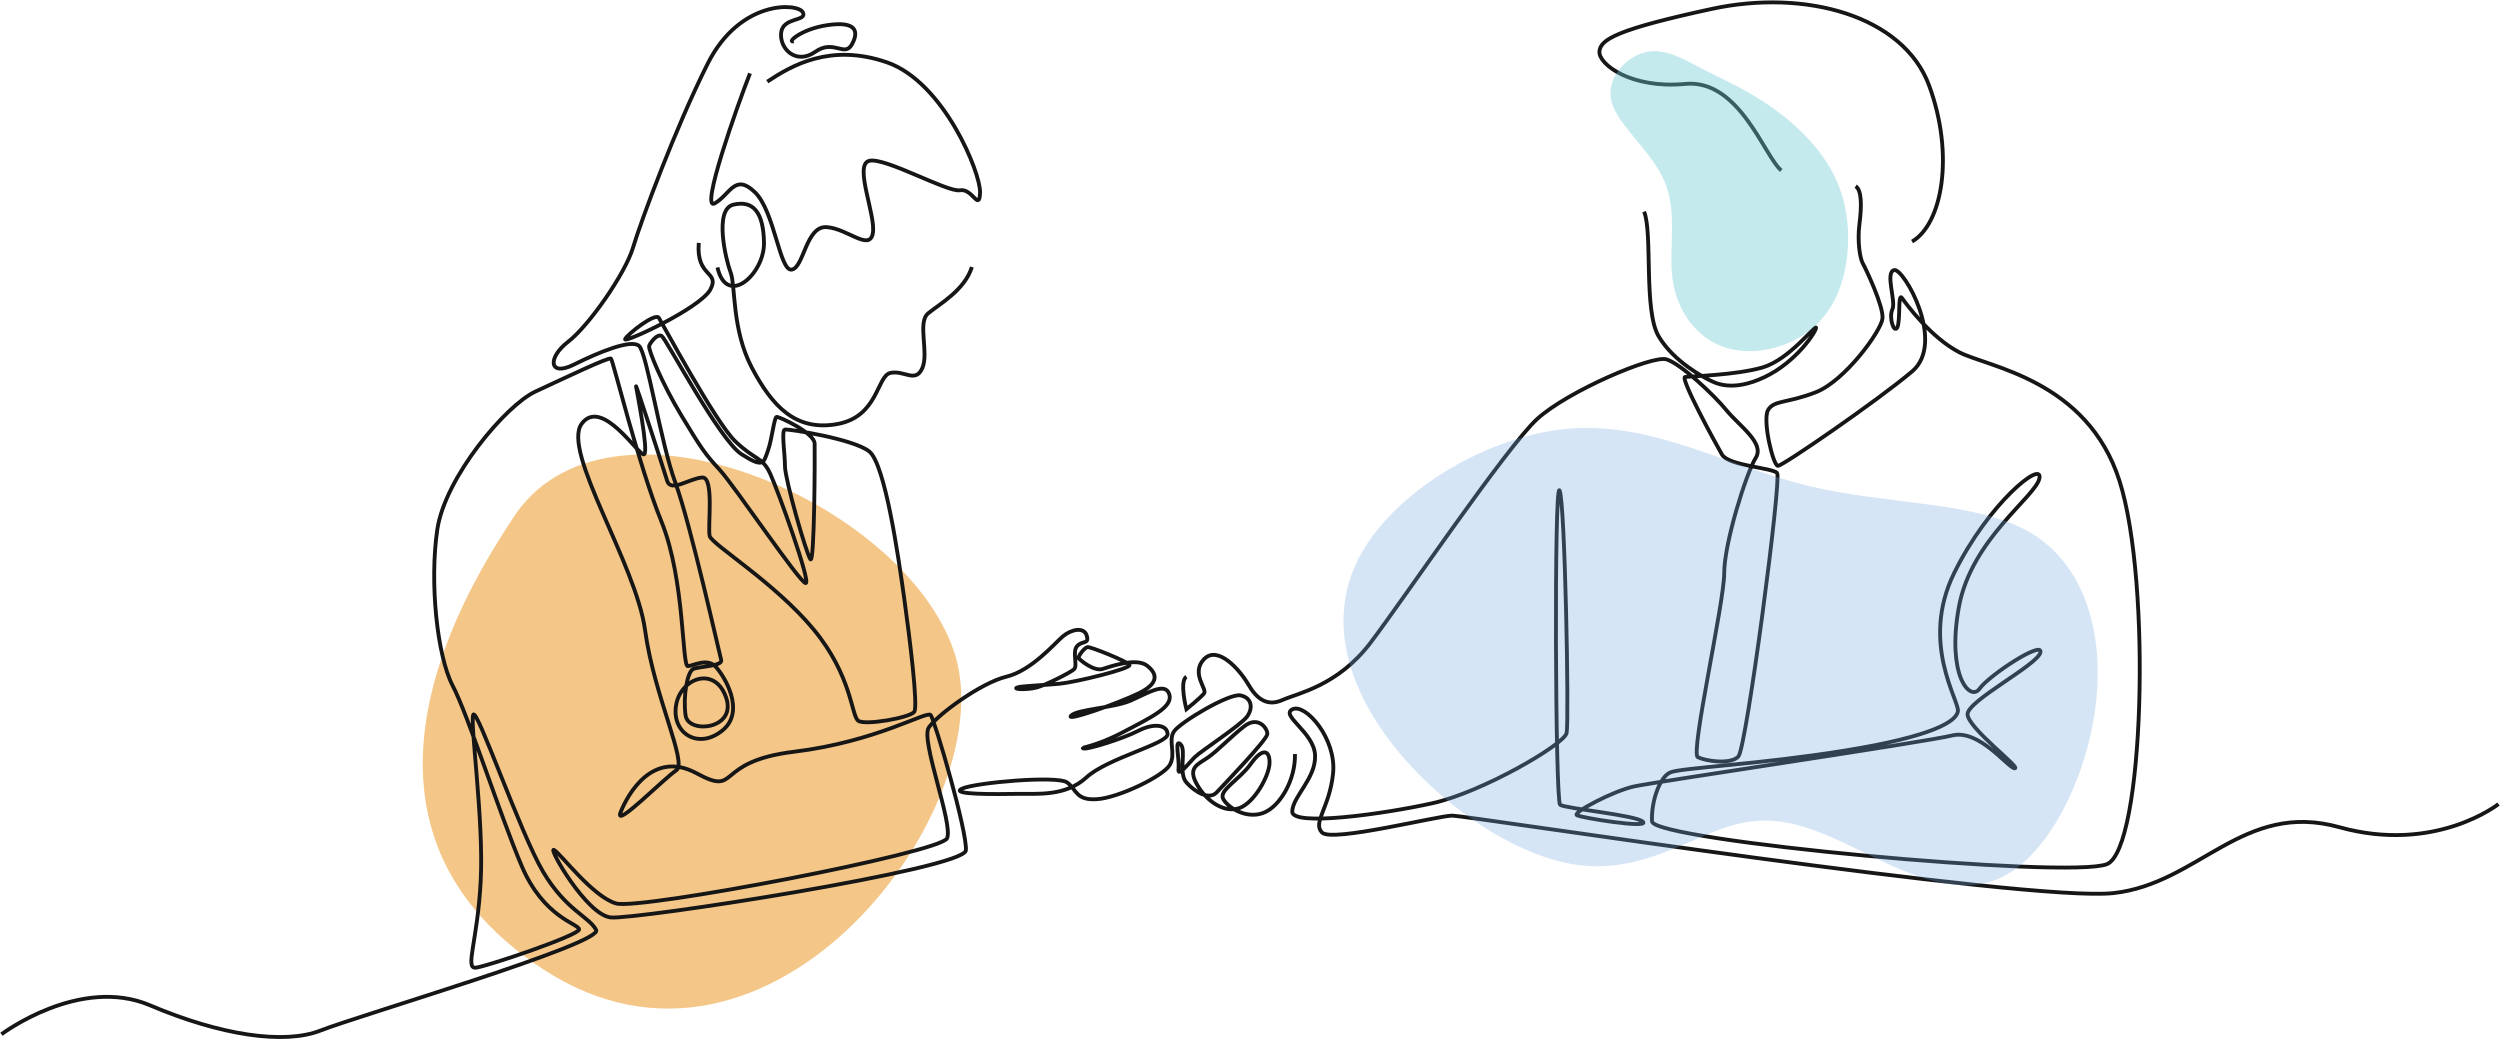<svg width="647" height="269" viewBox="0 0 647 269" fill="none" xmlns="http://www.w3.org/2000/svg">
<g clip-path="url(#clip0_164_487)">
<path fill-rule="evenodd" clip-rule="evenodd" d="M132.549 134.402C122.866 149.335 81.437 212.131 140.566 250.836C199.694 289.54 259.869 208.306 247.026 168.978C234.182 129.65 156.499 96.332 132.549 134.402Z" fill="#ECA038" fill-opacity="0.6"/>
<path d="M0.368 267.672C0.368 267.672 20.597 252.43 38.828 260.177C57.059 267.922 73.541 270.421 83.031 266.673C92.52 262.925 156.12 244.185 154.289 240.687C152.457 237.189 146.464 235.606 140.553 225.611C134.642 215.617 123.404 182.967 122.489 184.966C121.574 186.965 125.236 212.285 124.403 228.028C123.57 243.77 120.24 250.766 123.155 250.432C126.068 250.099 149.96 242.02 149.876 240.52C149.792 239.021 140.719 237.606 134.975 224.029C129.232 210.453 121.239 185.298 117.161 177.469C113.082 169.64 111.168 150.65 113.166 137.074C115.164 123.498 130.98 104.841 138.555 101.342C146.13 97.842 157.576 92.347 158.118 92.804C158.66 93.261 165.069 119.873 171.187 134.991C177.305 150.109 176.431 172.659 178.054 172.41C179.678 172.16 183.018 170.316 185.141 172.472C187.263 174.628 193.164 183.967 186.983 189.026C180.803 194.086 173.903 189.87 174.933 182.717C175.964 175.565 184.922 172.099 187.888 180.437C190.854 188.776 178.117 190.056 177.43 185.154C176.743 180.249 177.837 173.721 179.49 173.097C181.145 172.472 187.076 172.378 186.639 170.816C186.202 169.254 178.679 135.491 174.808 124.995C170.937 114.502 167.441 91.325 165.381 89.513C163.321 87.702 154.83 91.2 148.461 94.385C142.092 97.571 141.594 92.636 147.025 88.451C152.457 84.266 161.823 70.773 163.82 64.089C165.818 57.406 174.808 33.043 183.175 16.427C191.541 -0.189 206.524 0.748 207.772 3.184C209.021 5.62 202.591 4.309 202.154 8.494C201.717 12.679 206.087 16.864 210.956 13.428C215.826 9.993 218.573 14.99 220.508 11.43C222.443 7.869 221.289 5.464 214.203 6.495C207.116 7.526 203.527 11.18 205.4 10.68M194.099 18.989C190.915 27.047 181.009 54.95 185.004 52.617C189 50.285 190.166 44.788 195.326 49.703C200.487 54.617 201.737 70.276 204.899 69.776C208.062 69.276 208.563 58.365 213.973 58.781C219.384 59.197 224.962 65.028 225.877 60.446C226.792 55.865 220.883 42.623 224.962 41.622C229.041 40.623 245.191 49.826 248.437 49.243C251.683 48.659 253.431 54.864 253.64 49.867C253.848 44.87 244.275 21.215 229.54 16.134C214.806 11.053 204.733 17.05 198.574 21.131M185.671 69.21C188.106 79.704 197.846 70.897 197.721 62.839C197.596 54.781 194.849 51.781 189.793 52.969C184.736 54.156 187.827 67.203 189.106 70.585C190.385 73.968 189.356 85.266 194.6 95.198C199.844 105.129 205.901 111.668 216.639 109.753C227.377 107.838 226.877 97.259 230.457 96.509C234.037 95.76 236.95 99.258 238.698 95.26C240.446 91.262 237.366 83.433 240.196 81.101C243.027 78.768 249.685 75.104 251.517 69.106M180.841 62.86C180.092 71.855 186.419 70.106 183.838 74.937C181.257 79.768 161.196 89.012 161.777 87.763C162.361 86.514 169.584 80.814 170.518 82.266C171.451 83.719 185.085 109.17 190.247 114.167C195.409 119.164 197.281 118.123 199.342 122.621C201.402 127.118 209.955 150.856 208.519 150.918C207.083 150.98 190.101 125.744 186.23 121.559C182.359 117.374 181.423 115.937 176.366 107.565C171.309 99.195 167.688 90.386 168.001 89.512C168.313 88.638 170.123 86.264 171.247 86.951C172.371 87.638 186.169 113.874 191.913 117.56C197.656 121.245 197.594 119.808 198.717 116.685C199.841 113.562 200.341 107.878 201.027 107.878C201.714 107.878 210.766 112 210.829 114.811C210.891 117.622 210.808 146.232 209.726 144.733C208.644 143.234 203.15 123.993 203.15 120.662C203.15 117.33 202.151 111.333 203.15 111.167C204.149 111.001 220.881 113.582 224.961 116.831C229.04 120.079 232.495 143.984 233.993 154.728C235.491 165.472 237.614 182.713 236.615 184.213C235.616 185.712 223.962 187.794 222.13 186.545C220.298 185.296 220.548 174.968 210.559 162.891C200.57 150.814 184.254 140.903 183.67 138.738C183.087 136.573 184.919 123.413 181.756 123.579C178.594 123.745 173.598 127.494 172.683 124.494C171.768 121.496 164.442 98.924 164.608 100.007C164.774 101.09 167.938 116.926 166.689 117.581C165.441 118.236 155.784 102.588 150.54 109.668C145.296 116.748 164.608 145.9 166.939 163.057C169.27 180.215 178.011 197.456 175.014 199.371C172.017 201.286 158.781 214.78 160.613 210.199C162.444 205.618 168.853 193.957 180.258 200.121C191.663 206.285 184.337 197.123 205.565 194.54C226.792 191.958 239.861 183.879 240.86 185.046C241.859 186.211 250.35 215.197 249.975 220.069C249.6 224.942 164.316 238.06 158.073 237.436C151.83 236.811 141.84 219.32 143.338 219.945C144.836 220.569 153.327 232.064 159.446 233.813C165.564 235.562 243.482 220.694 245.105 216.946C246.729 213.198 238.196 191.542 240.361 188.294C242.525 185.046 253.847 176.717 260.423 175.134C267 173.551 272.952 166.471 275.075 164.681C277.197 162.891 280.527 162.142 281.235 164.473C281.943 166.805 280.153 165.722 278.779 167.18C277.406 168.638 278.988 172.302 277.946 173.219C276.906 174.135 270.621 177.3 268.29 177.925C265.958 178.55 262.171 178.425 263.128 177.966C264.086 177.508 269.621 177.383 274.074 176.967C278.528 176.551 292.763 173.01 292.305 172.095C291.847 171.179 282.347 167.41 281.505 167.472C280.663 167.535 278.883 169.94 279.163 170.346C279.443 170.751 283.096 173.844 285.344 173.126C287.591 172.407 294.116 170.158 296.832 172.251C299.548 174.345 300.016 176.843 294.678 179.435C289.339 182.028 275.573 186.9 277.196 185.213C278.819 183.527 288.153 183.245 292.555 181.341C296.957 179.435 301.545 176.406 302.606 179.654C303.667 182.902 298.215 185.506 290.598 189.503C282.982 193.501 279.402 193.376 280.401 193.71C281.4 194.043 290.64 191.17 294.594 189.129C298.548 187.089 302.128 187.505 302.169 190.003C302.21 192.502 286.56 196.208 281.15 201.205C275.739 206.202 268.331 205.371 263.253 205.453C258.175 205.535 245.605 205.703 248.935 204.12C252.265 202.537 273.7 200.643 276.198 202.517C278.695 204.391 278.383 207.202 283.94 206.827C289.496 206.452 301.061 200.893 302.739 197.957C304.418 195.021 302.232 191.679 303.824 189.305C305.417 186.932 318.069 179.383 321.024 179.966C323.98 180.55 324.354 183.256 322.731 185.463C321.108 187.671 310.868 194.333 309.287 195.875C307.705 197.415 304.709 201.414 305 198.998C305.291 196.583 303.876 191.085 305.499 192.584C307.122 194.083 304.875 200.039 307.039 202.496C309.202 204.953 312.907 207.161 314.864 205.078C316.82 202.996 327.85 191.502 327.975 190.003C328.1 188.504 325.603 185.172 322.064 187.921C318.526 190.669 315.238 194.209 312.616 196.041C309.994 197.874 307.247 198.581 309.786 203.037C312.324 207.493 316.945 210.491 320.775 209.117C324.604 207.743 328.475 200.829 328.558 197.456C328.642 194.083 326.727 193.459 323.73 197.665C320.733 201.871 315.322 204.536 316.571 206.785C317.819 209.033 322.398 211.949 326.768 210.45C331.138 208.951 335.321 201.892 335.133 195.145M307.039 175.134C305.166 176.321 307.039 183.553 307.039 183.553C307.039 183.553 310.784 180.527 311.627 179.435C312.47 178.341 308.099 174.186 311.627 170.564C315.155 166.941 320.804 173.249 323.053 177.122C325.3 180.995 328.016 182.901 331.918 181.152C335.82 179.403 346.162 177.55 354.654 166.389C363.145 155.228 390.012 115.498 397.88 108.377C405.746 101.257 427.66 91.844 431.323 93.01C434.985 94.175 443.477 102.089 446.807 106.17C450.137 110.251 456.796 114.665 454.383 118.497C451.969 122.328 446.224 140.569 446.224 148.314C446.224 156.06 437.4 194.956 439.398 195.957C441.396 196.957 447.806 197.956 449.886 195.791C451.968 193.626 461.124 123.786 459.918 122.412C458.71 121.038 447.348 120.579 445.641 117.622C443.934 114.665 434.695 97.716 436.109 97.549C437.524 97.382 449.303 97.09 456.172 95.091C463.039 93.092 469.865 83.971 469.99 84.805C470.115 85.638 464.996 93.674 456.588 97.631C448.179 101.587 443.809 99.046 442.52 98.422C441.23 97.797 433.155 93.674 429.242 87.011C425.329 80.347 427.744 60.275 425.496 54.778M494.844 62.512C502.6 58.014 505.911 40.203 499.251 22.128C492.595 4.059 467.206 -2.937 442.982 2.31C418.758 7.557 414.095 10.139 413.929 13.387C413.763 16.635 422.088 23.049 436.156 21.716C450.224 20.383 456.759 40.79 461.004 44.101M480.234 48.203C481.773 49.119 481.857 53.118 481.233 57.907C480.608 62.696 481.441 67.026 482.066 68.109C482.69 69.193 487.518 79.229 487.185 82.435C486.851 85.642 477.487 98.572 469.933 101.509C462.379 104.445 459.069 103.508 457.571 106.131C456.072 108.755 458.882 120.562 460.13 120.562C461.379 120.562 485.977 103.633 494.844 96.137C503.709 88.641 492.659 69.339 490.224 69.901C487.789 70.463 490.724 77.959 489.755 80.052C488.787 82.145 490.13 86.361 491.004 84.769C491.878 83.175 491.129 75.587 492.222 77.116C493.315 78.647 499.672 87.351 507.081 91.181C514.491 95.013 540.203 98.261 548.538 124.497C556.873 150.733 554.843 219.697 545.291 223.634C535.739 227.569 427.791 217.575 427.542 212.576C427.292 207.579 429.477 201.082 432.286 199.895C435.096 198.708 455.324 197.834 477.676 194.211C500.027 190.588 506.27 186.778 506.707 184.092C507.144 181.406 496.843 166.475 505.708 148.36C514.573 130.244 528.684 119 527.81 123.748C526.935 128.495 510.167 139.465 506.957 157.106C503.746 174.747 509.828 181.718 512.326 178.22C514.823 174.722 528.808 165.601 528.059 168.85C527.31 172.099 509.204 181.345 509.204 184.843C509.204 188.34 523.065 198.711 521.442 198.836C519.818 198.961 512.327 188.592 505.209 190.341C498.092 192.09 428.352 202.335 422.921 203.522C417.489 204.709 407 210.268 408.061 210.955C409.122 211.642 426.791 214.453 425.23 212.704C423.67 210.955 405.002 209.269 403.753 208.269C402.505 207.27 402.193 124.334 403.607 126.916C405.022 129.498 406.104 186.718 405.439 189.717C404.773 192.717 383.546 205.042 370.725 207.874C357.906 210.707 334.347 213.955 334.431 210.039C334.514 206.124 340.591 201.461 340.342 195.464C340.092 189.468 331.184 185.136 334.514 183.553C337.845 181.971 345.919 191.133 345.003 200.128C344.088 209.122 339.634 212.829 342.131 215.452C344.628 218.076 372.223 211.08 375.846 211.08C379.468 211.08 524.875 233.568 546.977 231.132C569.078 228.696 580.504 207.145 605.415 214.078C630.326 221.012 646.622 208.082 646.622 208.082" stroke="#161616" stroke-miterlimit="10"/>
<path fill-rule="evenodd" clip-rule="evenodd" d="M460.7 89.566C466.803 87.547 472.496 83.309 475.64 75.83C478.784 68.355 479.382 57.639 476.153 48.815C472.92 39.99 465.859 33.058 459.255 28.276C452.652 23.495 446.509 20.87 441.038 18.057C435.569 15.247 430.769 12.25 425.723 13.538C420.677 14.826 415.389 20.399 417.112 26.498C418.835 32.599 427.572 39.225 430.841 47.099C434.107 54.974 431.904 64.09 432.781 71.641C433.655 79.196 437.608 85.187 442.844 88.282C448.078 91.383 454.597 91.585 460.7 89.566Z" fill="#70CCD5" fill-opacity="0.4"/>
<path fill-rule="evenodd" clip-rule="evenodd" d="M360.545 192.857C348.25 177.184 343.187 159.06 352.504 142.856C361.821 126.652 385.521 112.373 406.83 110.88C428.139 109.386 447.062 120.673 467.905 125.726C488.748 130.779 511.512 129.599 525.5 137.872C539.489 146.145 544.701 163.881 542.338 182.744C539.975 201.608 530.036 221.599 517.569 227.267C505.103 232.934 490.109 224.269 478.375 218.679C466.64 213.088 458.164 210.574 447.629 213.8C437.094 217.026 424.5 225.992 408.438 223.87C392.376 221.747 372.841 208.53 360.545 192.857Z" fill="#73A8DF" fill-opacity="0.3"/>
</g>
<defs>
<clipPath id="clip0_164_487">
<rect width="647" height="269" fill="white"/>
</clipPath>
</defs>
</svg>
